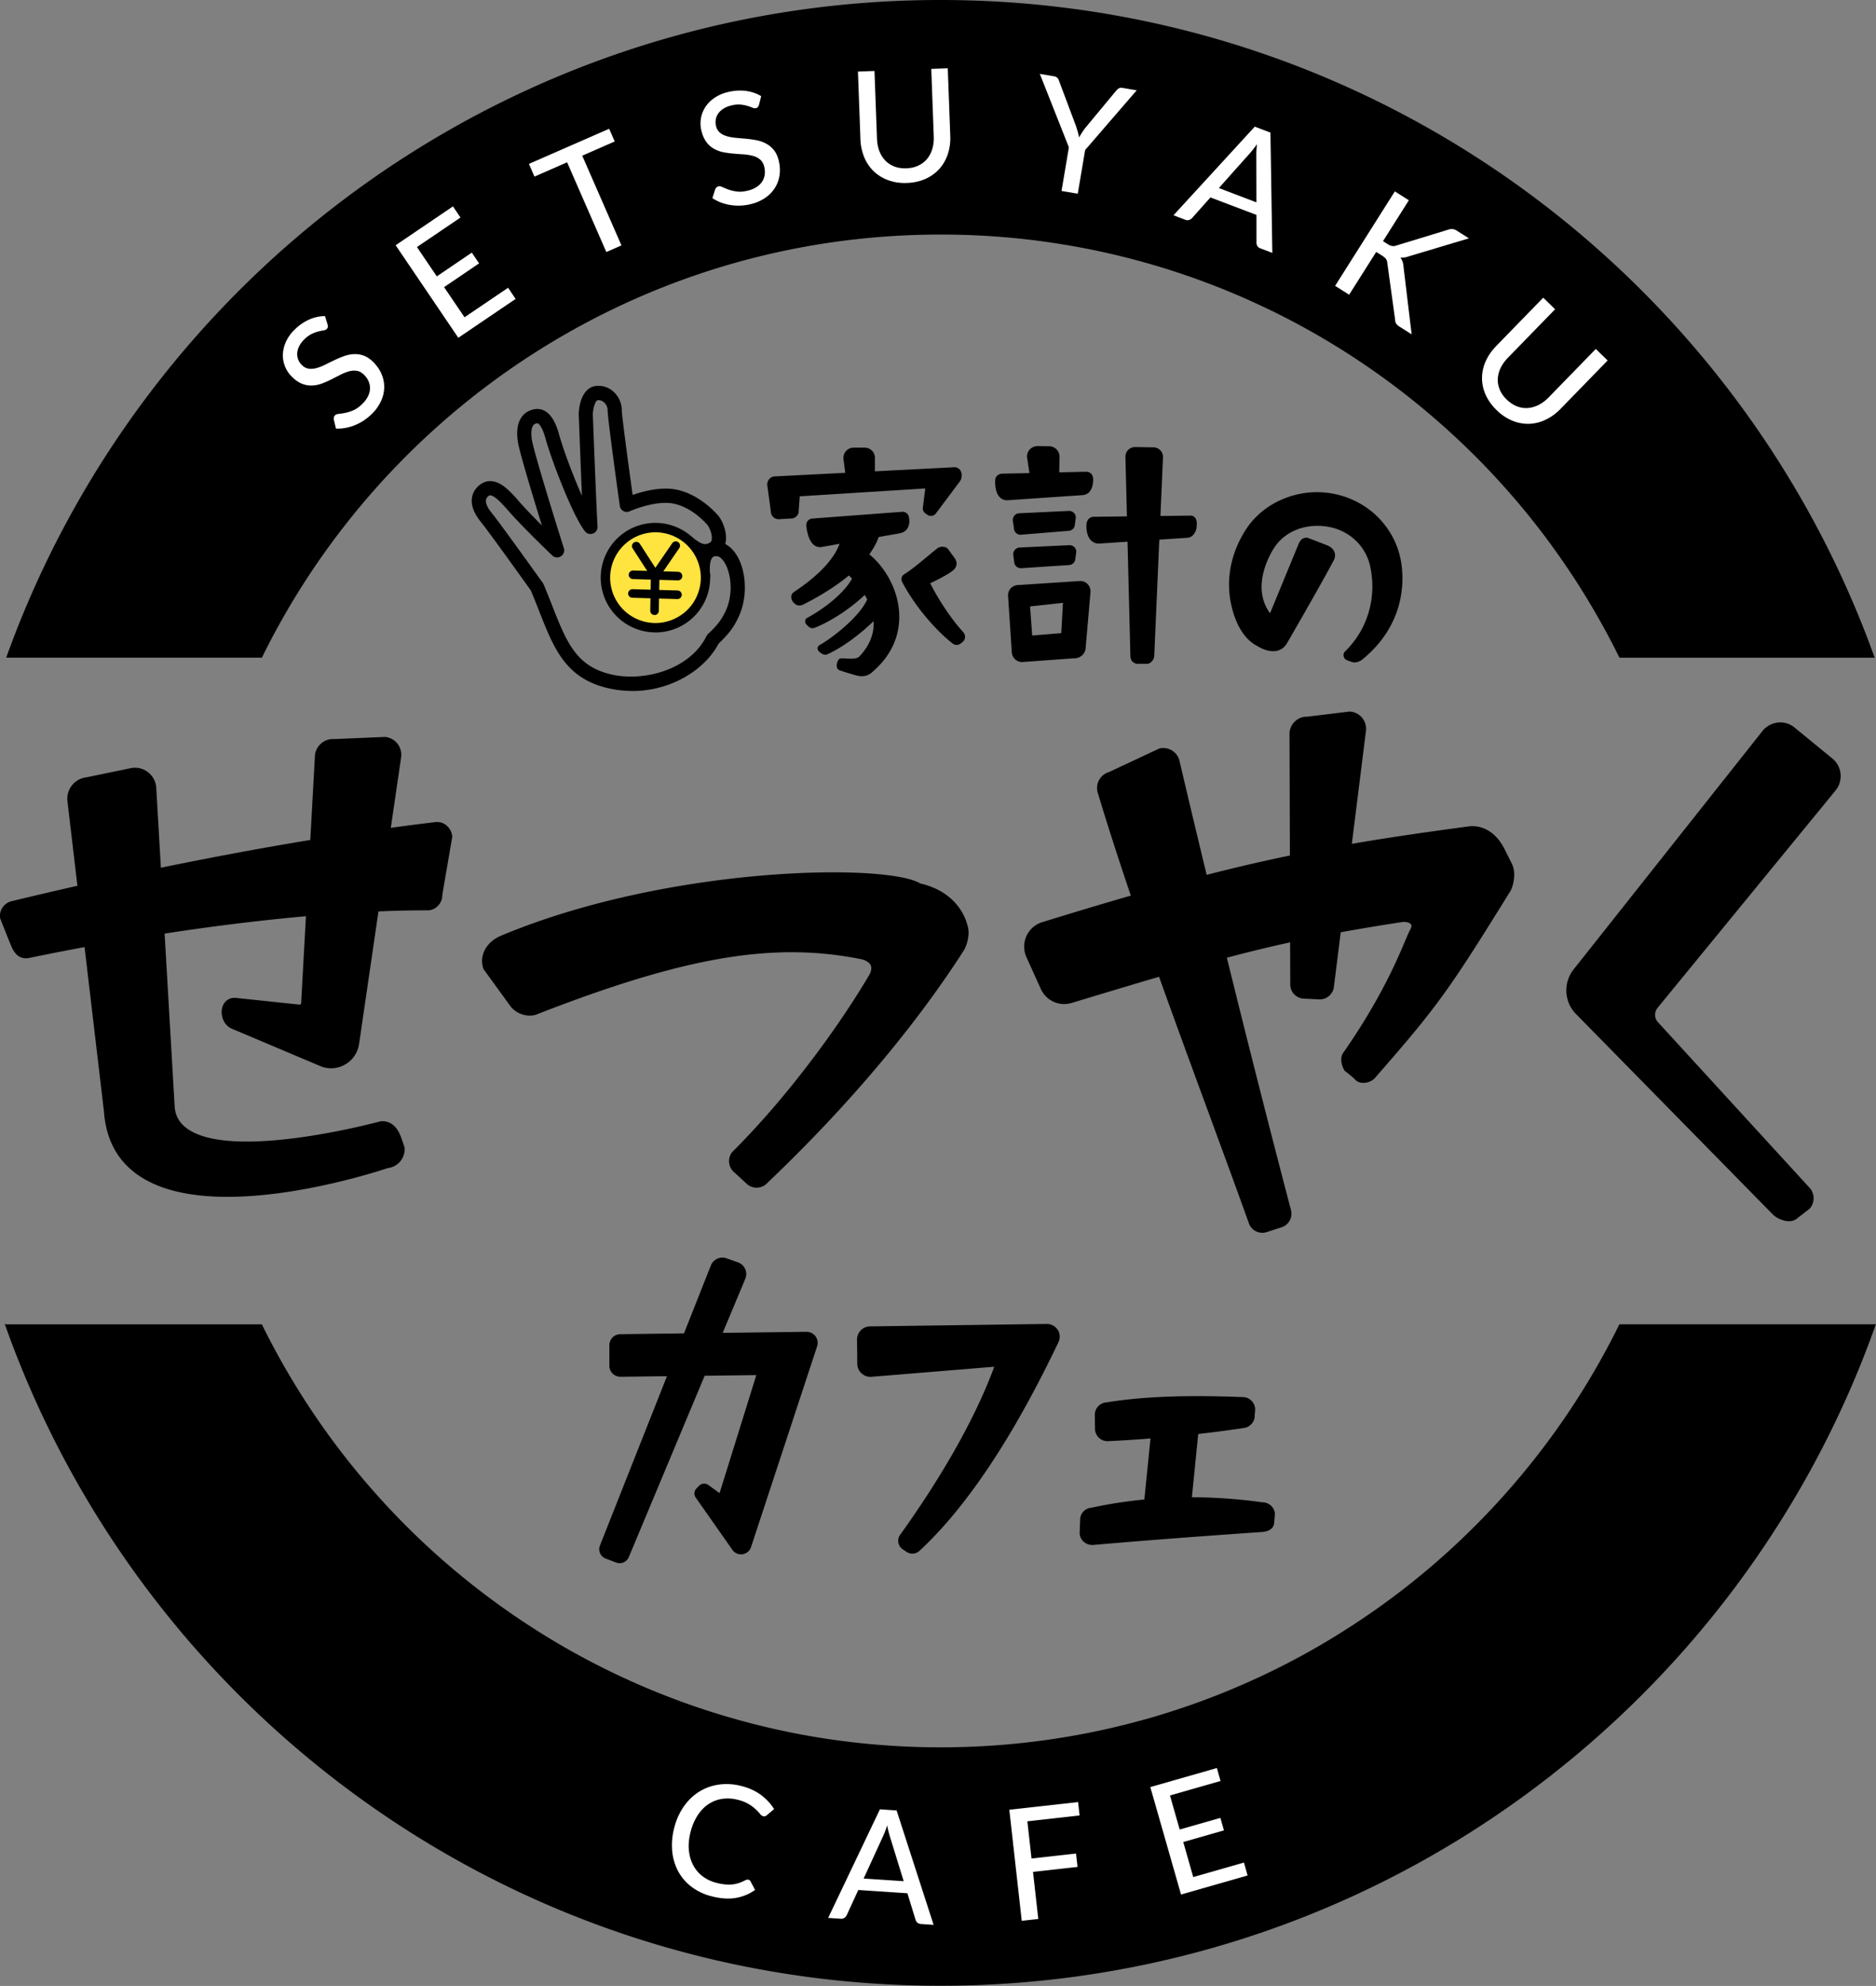 <svg width="138" height="146" fill="none" xmlns="http://www.w3.org/2000/svg"><rect width="100%" height="100%" fill="#808080" stroke="none"/><g clip-path="url(#clip0_387_646)"><path d="M69.196 17.244a55.531 55.531 0 0121.46 4.294 51.79 51.79 0 011.928.855c.587.27 1.167.548 1.74.841a55.722 55.722 0 0110.272 6.737 57.467 57.467 0 014.347 3.991 59.295 59.295 0 012.364 2.572 55.219 55.219 0 013.802 4.944 52.84 52.84 0 011.523 2.349c.473.772.927 1.557 1.365 2.352.164.3.328.602.486.908.22.419.435.838.643 1.264h18.776C127.792 20.164 100.841 0 69.18 0 37.519 0 10.564 20.164.457 48.348h18.808c9.058-18.424 28.014-31.104 49.93-31.104zm68.763 80.088l-.009.025h-18.827a55.705 55.705 0 01-9.836 14.026 55.316 55.316 0 01-8.711 7.38 57.154 57.154 0 01-4.057 2.532 54.723 54.723 0 01-5.164 2.572 55.684 55.684 0 01-3.607 1.422 60.537 60.537 0 01-2.78.902 56.214 56.214 0 01-7.708 1.686 56.006 56.006 0 01-8.067.58c-3.424 0-6.779-.309-10.032-.901a55.67 55.67 0 01-7.604-1.955 55.332 55.332 0 01-8.85-3.843c-.28-.151-.56-.309-.838-.463a55.995 55.995 0 01-10.038-7.254 55.829 55.829 0 01-12.569-16.68H.41l-.01-.026H.35c10.022 28.342 37.052 48.65 68.827 48.65 31.774 0 58.798-20.308 68.82-48.65h-.041l.003-.003zM94.321 23.234zm13.572 9.691z" fill="#000"/><path d="M69.196 17.245c-21.917 0-40.87 12.68-49.93 31.103 9.06-18.424 28.013-31.103 49.93-31.103zm17.676 2.871zM.41 97.358l-.01-.026.01.026z" fill="#000"/><path d="M24.098 23.862a.5.5 0 01.016.186.254.254 0 01-.082.145.421.421 0 01-.233.098 5.282 5.282 0 00-.385.079 2.579 2.579 0 00-.485.18 2.017 2.017 0 00-.536.393c-.174.167-.3.338-.385.511a1.37 1.37 0 00-.145.501 1.108 1.108 0 00.337.874.877.877 0 00.505.274c.183.025.375.01.577-.044a3.35 3.35 0 00.633-.246c.221-.107.445-.22.678-.331a8.22 8.22 0 01.71-.3 2.56 2.56 0 01.728-.148 1.85 1.85 0 01.731.114c.243.088.486.255.725.498.252.258.448.545.58.857.133.312.199.637.196.971a2.51 2.51 0 01-.234 1.009 3.205 3.205 0 01-.696.968c-.19.183-.388.343-.602.482a3.925 3.925 0 01-.656.337 3.501 3.501 0 01-.681.193c-.23.04-.457.057-.681.044l-.158-.662a.494.494 0 01.007-.167.309.309 0 01.085-.148c.056-.057.151-.092.287-.104a4.58 4.58 0 00.473-.076 2.88 2.88 0 00.589-.19c.211-.09.429-.245.65-.46.18-.176.318-.356.412-.545a1.37 1.37 0 00.158-.555 1.282 1.282 0 00-.091-.539c-.07-.176-.18-.34-.331-.492-.167-.17-.347-.274-.53-.305a1.37 1.37 0 00-.583.034 3.265 3.265 0 00-.63.25c-.218.11-.442.223-.67.34-.23.116-.462.217-.699.306a2.36 2.36 0 01-.728.148 1.823 1.823 0 01-.75-.136c-.256-.1-.511-.284-.767-.545a2.197 2.197 0 01-.627-1.599c.01-.305.082-.614.22-.93a2.93 2.93 0 01.65-.904 3.579 3.579 0 011.063-.735 2.911 2.911 0 011.163-.255l.192.62v.004zm13.279-2.708l.551.823-4.214 2.856-4.61-6.803 4.215-2.857.555.82-3.203 2.169 1.46 2.156 2.576-1.746.535.791-2.575 1.747 1.504 2.216 3.206-2.172zM45.22 10.4l-2.39 1.047 2.885 6.595-1.113.486-2.884-6.595-2.402 1.05-.407-.934 5.901-2.582.41.933zm10.612-2.695a.46.46 0 01-.085.167.284.284 0 01-.145.082.416.416 0 01-.25-.038 4.36 4.36 0 00-.368-.13 2.419 2.419 0 00-.508-.097 2.01 2.01 0 00-.662.06 2.006 2.006 0 00-.592.236c-.161.104-.29.221-.385.357a1.062 1.062 0 00-.183.435c-.028.157-.022.318.019.485a.86.86 0 00.29.495c.142.117.315.202.517.259.202.06.426.097.668.12l.75.066c.256.025.511.06.764.11.252.05.485.133.7.25.214.116.406.273.567.475.164.202.284.47.362.8a2.8 2.8 0 01.054 1.035c-.047.337-.16.646-.337.933a2.525 2.525 0 01-.722.744 3.215 3.215 0 01-1.097.467 3.754 3.754 0 01-1.498.05 3.503 3.503 0 01-.68-.186 3.218 3.218 0 01-.606-.312l.205-.65a.417.417 0 01.095-.138.287.287 0 01.148-.082c.079-.019.176 0 .3.06.119.057.267.116.44.18.174.063.376.11.606.141.23.032.495.013.794-.06.246-.056.457-.141.634-.252.176-.11.318-.242.422-.394a1.2 1.2 0 00.199-.507c.032-.19.022-.385-.028-.593a.978.978 0 00-.297-.536 1.329 1.329 0 00-.517-.271 3.466 3.466 0 00-.668-.114 35.791 35.791 0 01-.747-.056 6.884 6.884 0 01-.76-.101 2.346 2.346 0 01-.7-.25 1.772 1.772 0 01-.57-.507c-.164-.217-.29-.504-.372-.86a2.186 2.186 0 01-.029-.87c.047-.294.155-.568.319-.827.163-.255.387-.485.671-.68a2.945 2.945 0 011.025-.439c.447-.107.88-.132 1.29-.079.409.054.787.183 1.128.385l-.158.63-.003.007zm10.848 4.669c.328-.013.618-.08.873-.199.255-.12.47-.284.64-.489.17-.204.3-.45.385-.728.085-.28.123-.586.11-.924l-.183-4.968 1.214-.044.183 4.968a3.72 3.72 0 01-.18 1.34 3.057 3.057 0 01-.618 1.082 3.004 3.004 0 01-1.015.734 3.59 3.59 0 01-1.368.303 3.557 3.557 0 01-1.387-.202 3.039 3.039 0 01-1.066-.659 3.04 3.04 0 01-.697-1.034 3.828 3.828 0 01-.277-1.324l-.183-4.968 1.217-.045.183 4.966c.013.334.07.64.173.914.104.274.25.508.435.703.186.192.41.34.675.441.262.101.558.145.886.133zm13.143-1.34l-.542 3.206-1.195-.201.542-3.207-2.137-5.4 1.056.18a.396.396 0 01.24.12.609.609 0 01.122.227l1.249 3.326c.047.15.091.293.129.428.038.133.07.265.091.394a5.79 5.79 0 01.46-.706l2.267-2.733c.05-.06.11-.117.186-.164a.358.358 0 01.265-.044l1.06.18-3.796 4.394h.003zm13.764 7.556l-.876-.334a.404.404 0 01-.218-.17.472.472 0 01-.066-.246V15.8l-3.386-1.286-1.356 1.523a.495.495 0 01-.208.133.42.42 0 01-.277-.01l-.877-.334 5.98-6.516 1.152.438.138 8.843h-.006zm-1.163-3.716l-.007-3.411c-.006-.233.01-.524.048-.864a9.247 9.247 0 01-.284.381 5.02 5.02 0 01-.255.306l-2.264 2.538 2.758 1.05h.004zm9.306 2.853l.337.214a.89.89 0 00.328.142c.095.016.196.01.306-.028l3.833-1.17a.766.766 0 01.331-.044.785.785 0 01.309.123l.88.558-4.445 1.33a1.367 1.367 0 01-.596.088c.139.174.214.395.23.666l.599 4.971-.895-.564a1.215 1.215 0 01-.158-.12.505.505 0 01-.161-.378l-.573-4.155a1.112 1.112 0 00-.029-.167.396.396 0 00-.066-.142.618.618 0 00-.12-.13 1.382 1.382 0 00-.186-.135l-.419-.265-1.992 3.146-1.031-.652 4.394-6.945 1.031.652-1.901 3.005h-.006zm9.108 11.649c.236.227.485.394.747.495.261.1.529.145.797.126.268-.02.533-.095.795-.224a2.88 2.88 0 00.744-.558l3.468-3.562.87.848-3.468 3.562c-.334.344-.7.608-1.094.794a3.032 3.032 0 01-1.211.3 3.034 3.034 0 01-1.232-.227 3.574 3.574 0 01-1.163-.782 3.64 3.64 0 01-.814-1.141 2.983 2.983 0 01-.258-1.227c.003-.412.091-.82.268-1.216.176-.398.432-.77.766-1.116l3.467-3.563.874.851-3.465 3.56c-.233.24-.416.492-.542.756a2.073 2.073 0 00-.208.801c-.013.268.038.533.145.794.107.262.28.505.517.735l-.003-.006z" fill="#fff"/><path d="M59.328 97.909l-6.166.078L54.83 94a.91.91 0 00-.549-1.198l-.851-.3a.912.912 0 00-1.135.523l-1.98 5-4.685.06a.81.81 0 00-.804.82v1.51c0 .218.089.419.243.571a.842.842 0 00.577.23l3.417-.044-4.933 12.455a.725.725 0 00.015.568c.082.18.23.318.413.388l.767.29a.73.73 0 00.933-.407l5.577-13.326 3.801-.047-2.704 8.679-.826-.602a.527.527 0 00-.684.06l-.196.204a.524.524 0 00-.05.659l2.692 3.837c.145.214.384.34.64.34.035 0 .072 0 .107-.006a.774.774 0 00.63-.523l4.862-14.764a.821.821 0 00-.117-.737.819.819 0 00-.668-.331h.006zm18.477-.146a.956.956 0 00-.8-.431l-13.008.18a.965.965 0 00-.952.977l.016 1.781a.97.97 0 001 .952l9.078-.744c-1.699 4.603-4.684 9.237-6.923 12.355a.746.746 0 00-.129.58.75.75 0 00.328.495l.284.186a.76.76 0 00.93-.073c3.464-3.203 6.907-8.37 10.236-15.36a.928.928 0 00-.057-.9l-.003.002zm15.054 12.683a37.717 37.717 0 00-5.183-.372l.466-4.653a88.747 88.747 0 003.323-.435c.473-.047.839-.454.83-.898l.037-.47a.915.915 0 00-.287-.656.89.89 0 00-.646-.252c-4.095-.167-7.37-.041-9.978.385a.923.923 0 00-.886.952l.016 1.018v.009a.915.915 0 00.319.653.9.9 0 00.592.224c.028 0 .057 0 .085-.003 1.034-.048 2.062-.117 3.084-.196l-.451 4.486c-1.306.13-2.598.322-3.865.599a.929.929 0 00-.625.293.86.86 0 00-.233.609l-.038.977v.013a.88.88 0 00.303.618.94.94 0 00.624.233h.073c3.464-.303 7.531-.615 12.43-.955.807-.063.886-.543.883-.716l.05-.583a.876.876 0 00-.274-.624.947.947 0 00-.646-.259l-.003.003zM32.837 60.671a1.122 1.122 0 00-.876-.224 158.04 158.04 0 00-3.213.413l.754-5.151a1.32 1.32 0 00-1.17-1.532h-.028l-3.71.157a1.335 1.335 0 00-1.426 1.201l-.343 6.217c-3.534.58-7.226 1.268-10.99 2.04l-.344-5.92a1.568 1.568 0 00-.583-1.085 1.569 1.569 0 00-1.214-.33l-3.357.693a1.581 1.581 0 00-1.375 1.756l.732 6.213c-1.586.36-3.178.732-4.767 1.116a1.137 1.137 0 00-.933 1.183l.025.116c.022.06.577 1.466.791 1.974.123.293.4.942 1.094.942.066 0 .139-.006.215-.019 1.368-.283 2.736-.551 4.101-.804l1.428 12.1c.151 2.09 1.034 3.685 2.626 4.741 1.7 1.126 4.03 1.52 6.46 1.52 5.337 0 11.15-1.901 11.793-2.115a1.41 1.41 0 00.908-.486c.243-.287.36-.65.328-1.025l-.255-.75c-.123-.312-.492-1.26-1.491-1.179l-.07.013c-.107.028-10.766 2.916-14.151.545-.58-.407-.89-.936-.946-1.614l-.741-12.743c3.622-.555 7.131-.986 10.397-1.276l-.353 6.39a.1.1 0 01-.041.082.11.11 0 01-.088.025l-4.603-.486c-.495-.075-.908.186-1.06.66-.163.523.026 1.267.64 1.576l6.63 2.8.02.009a2.07 2.07 0 001.759-.168 2.082 2.082 0 00.999-1.462l1.431-9.78a79.785 79.785 0 013.692-.078l.066-.007a1.13 1.13 0 00.94-1.147l.728-4.234v-.047a1.157 1.157 0 00-.438-.817l.009-.003zm102.115-2.475a1.67 1.67 0 00.447-1.217 1.66 1.66 0 00-.567-1.182l-2.762-2.26c-.675-.606-1.693-.568-2.349.113l-13.928 17.572a2.488 2.488 0 00.045 3.229l14.561 14.82c.29.296.788.507 1.195.507h.025a.907.907 0 00.64-.255l.81-.624.054-.047a1.15 1.15 0 00.025-1.492l-11.229-12.257a.813.813 0 01.031-1.03l13.005-15.874-.003-.003zM63.417 70.532c.328.095.551.25.633.435.076.174.048.397-.072.643-1.933 3.317-5.74 8.73-10.11 13.08l-.044.05a1.087 1.087 0 00.233 1.486l.927.854.034.028a1.082 1.082 0 001.45-.164c4.058-3.855 9.846-9.94 14.408-17.036.224-.325.536-1.252.27-1.945-.075-.316-.674-2.384-3.454-3.014-2.49-1.513-18.566-1.293-30.835 3.84-1.1.46-1.643 1.494-1.29 2.456l1.977 2.72c.428.583 1.299.858 1.939.609 10.948-4.266 17.44-5.36 23.93-4.045l.004.003zm47.247-8.13c-.561-1.116-1.463-1.721-2.512-1.662-3.247.43-6.066.842-8.71 1.296l1.043-8.335a1.274 1.274 0 00-1.18-1.39h-.037l-3.084.375a1.29 1.29 0 00-.926.346c-.259.243-.404.59-.4.94l.028 8.922c-2.015.416-4.013.882-6.123 1.422-.687-2.835-1.358-5.653-2.005-8.405a1.224 1.224 0 00-1.488-.88l-3.69 1.729a1.215 1.215 0 00-.725.577 1.204 1.204 0 00-.101.955c.76 2.516 1.576 5.028 2.43 7.55-1.998.577-4.145 1.22-6.522 1.955-.514.157-.937.53-1.157 1.021a1.892 1.892 0 000 1.548l1.065 2.352a1.885 1.885 0 002.254 1.018c2.447-.74 4.55-1.374 6.438-1.926 1.1 3.077 2.245 6.195 3.417 9.382 1.044 2.84 2.125 5.776 3.184 8.72a1.046 1.046 0 001.318.668l1.097-.356c.527-.17.826-.725.688-1.26a1266.69 1266.69 0 01-4.717-18.557c1.605-.425 3.112-.791 4.653-1.128l.01 3.099c0 .554.435 1.008.99 1.037l1.135.056h.05c.52 0 .968-.39 1.034-.91l.505-4.023c1.406-.256 2.903-.505 4.577-.76.35-.013.539.095.596.186.072.12-.022.312-.066.388-.092.16-.202.425-.372.823-.59 1.4-1.819 4.306-4.575 8.26-.3.507.044 1.144.086 1.213l.037.066.06.047c.215.164.6.477.722.612.139.155.347.237.593.237h.066c.35-.02.684-.196.851-.43 4.616-5.267 5.454-6.49 9.909-13.678.202-.347.447-1.318.11-1.99l-.555-1.112v.003z" fill="#000"/><path d="M55.06 138.189a.227.227 0 01.15.123l.335.63c-.423.3-.896.498-1.419.587-.52.091-1.11.05-1.768-.117a4.076 4.076 0 01-1.488-.7 3.553 3.553 0 01-.984-1.144 3.883 3.883 0 01-.438-1.482 4.914 4.914 0 01.151-1.715 4.81 4.81 0 01.706-1.573c.319-.451.694-.81 1.132-1.081a3.7 3.7 0 011.447-.52 4.247 4.247 0 011.664.107c.565.145 1.044.365 1.438.662.391.296.713.64.959 1.031l-.53.447a.334.334 0 01-.123.076.284.284 0 01-.164 0 .468.468 0 01-.22-.17 3.42 3.42 0 00-.313-.331 3.111 3.111 0 00-.507-.382 2.9 2.9 0 00-.817-.321 2.84 2.84 0 00-1.141-.07 2.46 2.46 0 00-1.003.382c-.305.198-.57.473-.8.816a4.112 4.112 0 00-.527 1.233c-.123.485-.167.933-.126 1.343.041.413.145.779.319 1.103.173.325.403.596.693.817.29.22.624.378 1 .476.23.06.438.098.627.116a2.363 2.363 0 001.025-.094c.157-.051.32-.12.485-.208a.343.343 0 01.22-.038l.016-.003zm13.618 3.32l-.936-.063a.409.409 0 01-.258-.098.453.453 0 01-.136-.215l-.599-1.948-3.613-.239-.851 1.853a.487.487 0 01-.16.189.41.41 0 01-.269.073l-.936-.063 3.808-7.982 1.227.082 2.723 8.414v-.003zm-2.203-3.213l-1.006-3.26a7.318 7.318 0 01-.208-.838 9.051 9.051 0 01-.158.448 5.85 5.85 0 01-.154.368l-1.419 3.09 2.948.195-.003-.003zm9.098-4.401l.306 2.737 3.275-.366.11.984-3.275.365.388 3.462-1.217.135-.914-8.165 5.06-.564.11.984-3.846.431.003-.003zm15.933 3.033l.268.952-4.896 1.4-2.26-7.9 4.896-1.4.27.952-3.72 1.066.716 2.503 2.992-.855.262.918-2.992.857.734 2.576 3.727-1.066.003-.003z" fill="#fff"/><path d="M103.076 41.374c-.426-2.676-2.56-4.738-5.309-5.129-2.399-.34-4.858.735-6.116 2.68-1.097 1.693-1.485 3.638-1.094 5.473.445 2.096 1.419 2.85 1.967 3.114.029.02.738.48 1.403.334.306-.066.552-.249.735-.542.025-.04 2.471-4.256 3.452-6.119a.713.713 0 00.05-.596c-.085-.224-.287-.406-.573-.514l-1.365-.526-.064-.016c-.387-.031-.539.255-.614.4l-2.122 5.152c-1.419-1.93-.01-4.325.3-4.808.778-1.201 2.254-1.803 3.855-1.57 1.62.237 2.882 1.39 3.213 2.941.495 2.308-.199 4.644-1.854 6.246a.363.363 0 00-.107.312c.016.123.088.24.183.293.081.047.47.202.614.202h.004c.173 0 .419-.085.551-.193 3.219-2.607 3.093-5.86 2.891-7.137v.003zm-44.328-3.799l.082-1.087 9.234-.58-.174 1.38a.449.449 0 00.19.46l.144.102a.457.457 0 00.612-.092l1.79-2.39c.117-.182.17-.507.038-.753a.506.506 0 00-.463-.265l-5.842.3v-.993a.749.749 0 00-.747-.747h-.826c-.413 0-.747.337-.747.775l.136 1.075-5.155.262c-.325 0-.586.261-.583.615l.268 1.97c0 .312.252.564.577.564l.911-.053a.56.56 0 00.564-.549l-.01.006zm12.115 8.906c-.936-1.015-1.904-2.534-2.437-3.603.379-.173 1.082-.523 1.536-.832.236-.16.365-.331.397-.52.028-.167-.02-.338-.142-.505l-.476-.652c-.088-.123-.255-.158-.322-.167a.623.623 0 00-.472.116c-.18.136-.423.338-.694.565-.549.457-1.233 1.024-1.74 1.336a.423.423 0 00-.155.552c.836 1.62 2.327 3.443 3.714 4.536a.48.48 0 00.615-.012l.135-.114a.465.465 0 00.167-.337.483.483 0 00-.129-.363h.003z" fill="#000"/><path d="M66.191 39.199a.78.78 0 00.542-.322c.233-.34.142-.79.136-.807a.488.488 0 00-.161-.328.462.462 0 00-.347-.116l-6.604.495a.475.475 0 00-.445.507c.013.167.139 1.596 1.012 1.596h.054l1.38-.243c-.41 1.135-1.554 2.349-3.35 3.537a.443.443 0 00-.2.322.597.597 0 00.165.457c.038.04.075.079.116.107.089.072.193.11.31.11a.69.69 0 00.308-.079c.933-.47 2.217-1.198 3.336-2.128.072.07.148.149.233.234-.716 1.273-2.4 2.408-3.291 2.878a.27.27 0 00-.155.202.376.376 0 00.107.305c.08.082.12.12.123.123a.47.47 0 00.312.136c.048 0 .092-.01.136-.025 1.248-.492 2.639-1.416 3.698-2.418.066.107.13.217.186.33-.583 1.287-2.516 2.79-3.506 3.358a.265.265 0 00-.145.212.345.345 0 00.117.267c.079.067.167.127.17.127a.457.457 0 00.274.097.421.421 0 00.161-.034c1.138-.511 2.412-1.479 3.399-2.434.056.93-.3 1.813-1.066 2.62-.218.173-.643.145-.955.126-.173-.01-.312-.02-.42.003l-.063.012-.047.048c-.116.116-.189.394-.151.57a.303.303 0 00.183.227c.296.11 1.223.388 1.377.416.104.02.199.026.287.026.46 0 .7-.233 1.034-.558l.06-.057c1.51-1.46 1.721-3.077 1.633-4.174-.145-1.803-1.163-3.345-2.188-4.174.297-.404.533-.826.69-1.27l1.552-.272.003-.009zm13.966-3.064c.303-.354.252-.921.25-.956a.496.496 0 00-.14-.35.483.483 0 00-.353-.148l-1.995.044.019-1.147a.764.764 0 00-.76-.77l-.855-.012c-.438.01-.775.328-.778.785l.183 1.198-2.021.044c-.262.01-.495.211-.498.47-.007.085-.05.842.315 1.242a.75.75 0 00.564.243l5.517-.376a.769.769 0 00.555-.261l-.003-.006zm-5.076 3.177h.013l3.5-.286a.489.489 0 00.337-.149.445.445 0 00.135-.312l.073-.52a.492.492 0 00-.505-.485l-3.65.173a.49.49 0 00-.48.53l.082.567a.492.492 0 00.502.486l-.007-.004zm-.331 2.321a.493.493 0 00.35.139h.013l3.515-.23a.482.482 0 00.337-.149.444.444 0 00.136-.312l.072-.52a.494.494 0 00-.504-.482l-3.65.173a.495.495 0 00-.483.523l.066.514c0 .133.057.252.148.344zm12.812-3.726l-2.2.028.189-4.313a.704.704 0 00-.697-.735l-1.349-.021c-.19 0-.372.07-.508.202a.71.71 0 00-.21.51l.11 4.385-2.475.032c-.133 0-.28.07-.375.195a.67.67 0 00-.126.376c-.007.075-.042.75.312 1.138a.812.812 0 00.614.258l2.094-.139.21 8.348c0 .218.055.376.171.486a.584.584 0 00.416.148h.662l.082-.016a.658.658 0 00.426-.59l.372-8.527 2.014-.132c.489 0 .694-.492.735-.785v-.082c.013-.193.028-.457-.136-.63a.445.445 0 00-.337-.14l.006.004zm-8.102 4.807l-4.543.296a.783.783 0 00-.555.23.754.754 0 00-.208.568l.275 4.152a.761.761 0 00.763.712l3.865-.28a.812.812 0 00.797-.681l.363-4.178a.757.757 0 00-.76-.82h.003zm-1.393 3.833l-2.138.174-.157-2.138 2.418-.264-.123 2.228zm.104-.01h-.016.016zm-31.658 4.26a7.94 7.94 0 01-1.74-.195c-3.16-.713-4.026-2.91-5.12-5.697-.19-.479-.382-.97-.6-1.488-.333-.47-3.067-4.294-3.662-5.022-1.189-1.456-.549-2.336-.221-2.645.287-.27.611-.397.961-.378.574.031 1.148.441 1.983 1.415.432.505 1.12 1.214 1.75 1.845-.681-2.194-1.677-5.47-1.778-6.208-.211-1.532.45-2.052.864-2.229.16-.066.586-.245 1.069-.015.479.233.841.803 1.103 1.746.306 1.104 1.018 3.024 1.687 4.524-.104-2.443-.23-5.772-.237-5.97v-.03c.013-.775.325-2.086 1.422-2.086h.01c.482 0 .91.189 1.235.539.369.397.514.91.498 1.251.003.37.457 3.774.798 6.23.775-.268 2.115-.624 3.25-.382 1.406.297 2.472 1.274 2.982 1.829.372.403.71 1.236.628 1.926-.01.082-.025.164-.048.24.574.28.975.93 1.176 1.522.435 1.277.338 2.797-.252 3.963-.27.54-.548 1.018-1.409 1.832-.984 1.891-3.455 3.486-6.34 3.486l-.01-.003zM36.065 36.41c-.028 0-.085.01-.183.101-.258.243-.154.659.312 1.23.653.8 3.613 4.946 3.74 5.122.021.032.04.063.056.101a60.5 60.5 0 01.63 1.564c1.06 2.692 1.763 4.473 4.383 5.063 2.411.542 5.763-.382 6.964-2.825a.584.584 0 01.11-.151c.788-.735 1.018-1.129 1.258-1.602.466-.926.542-2.14.195-3.162-.173-.51-.498-.92-.75-.955-.252-.031-.331.047-.36.079-.22.224-.239.873-.185 1.245a.61.61 0 01.006.104c-.003.085-.126 2.072-2.166 2.929-.924.388-1.888.262-2.793-.366-.675-.47-1.166-1.125-1.34-1.535-.164-.388-.252-1.204-.098-2.005.196-1.03.732-1.778 1.507-2.106 1.45-.611 2.343-.284 2.879-.088.066.025.126.047.183.066.22.072.419.217.63.372.536.394.813.542 1.207.277.026-.015.089-.06.108-.226.044-.382-.183-.908-.36-1.1-.425-.464-1.308-1.278-2.434-1.514-1.34-.284-3.228.552-3.247.561a.518.518 0 01-.725-.4c-.277-1.996-.92-6.68-.895-7.078a.802.802 0 00-.22-.485.628.628 0 00-.483-.208c-.215 0-.372.627-.385 1.053.013.369.262 6.882.347 8.234a.513.513 0 01-.334.517.515.515 0 01-.593-.164c-.905-1.154-2.446-5.183-2.907-6.84-.252-.906-.504-1.066-.554-1.092-.038-.018-.082-.018-.212.038-.233.098-.321.52-.236 1.129.114.829 1.74 6.062 2.358 8.01a.52.52 0 01-.854.533c-.095-.088-2.298-2.2-3.295-3.36-.734-.855-1.084-1.047-1.248-1.056h-.013l-.003-.01zm12.863 3.512c-.316 0-.697.07-1.173.271-.574.243-.8.864-.892 1.343-.123.646-.038 1.24.034 1.413.076.18.43.706.978 1.087.605.423 1.21.51 1.797.262A2.481 2.481 0 0051.2 42.31c-.026-.215-.08-.823.094-1.384-.356-.13-.652-.347-.867-.505-.113-.085-.27-.198-.33-.217-.07-.022-.146-.05-.225-.079-.258-.095-.551-.202-.942-.202l-.003-.003z" fill="#000"/><path d="M48.218 45.974a3.509 3.509 0 100-7.018 3.509 3.509 0 000 7.018z" fill="#FFE33F"/><path d="M48.218 46.494c-.514 0-1.028-.1-1.52-.3a4.016 4.016 0 01-2.193-2.165 4.03 4.03 0 012.146-5.274 4.03 4.03 0 015.294 5.23 4.016 4.016 0 01-2.166 2.194 4.042 4.042 0 01-1.564.318l.003-.003zm-.006-7.361a3.338 3.338 0 00-3.068 4.628c.347.82.99 1.456 1.816 1.794.826.334 1.731.33 2.55-.016a3.321 3.321 0 001.795-1.816 3.312 3.312 0 00-.016-2.55 3.337 3.337 0 00-3.077-2.04z" fill="#000"/><path d="M49.877 42.667h-.01l-3.313-.095a.316.316 0 01-.306-.325.32.32 0 01.325-.305l3.313.094a.316.316 0 01.306.325.316.316 0 01-.316.306zm-.041 1.374h-.01l-3.313-.095a.316.316 0 01-.306-.324.32.32 0 01.325-.306l3.313.094a.316.316 0 01.306.325.316.316 0 01-.316.306z" fill="#000"/><path d="M48.193 42.878l-1.655-2.56a.313.313 0 01.095-.435.313.313 0 01.435.095l1.14 1.765 1.24-1.806a.317.317 0 01.438-.082c.145.097.18.293.082.438l-1.775 2.588v-.003z" fill="#000"/><path d="M48.149 45.214h-.006a.316.316 0 01-.31-.322l.048-2.623c0-.173.145-.309.315-.309h.007a.316.316 0 01.308.322l-.047 2.623a.313.313 0 01-.315.309z" fill="#000"/></g><defs><clipPath id="clip0_387_646"><path fill="#fff" d="M0 0h138v145.982H0z"/></clipPath></defs></svg>